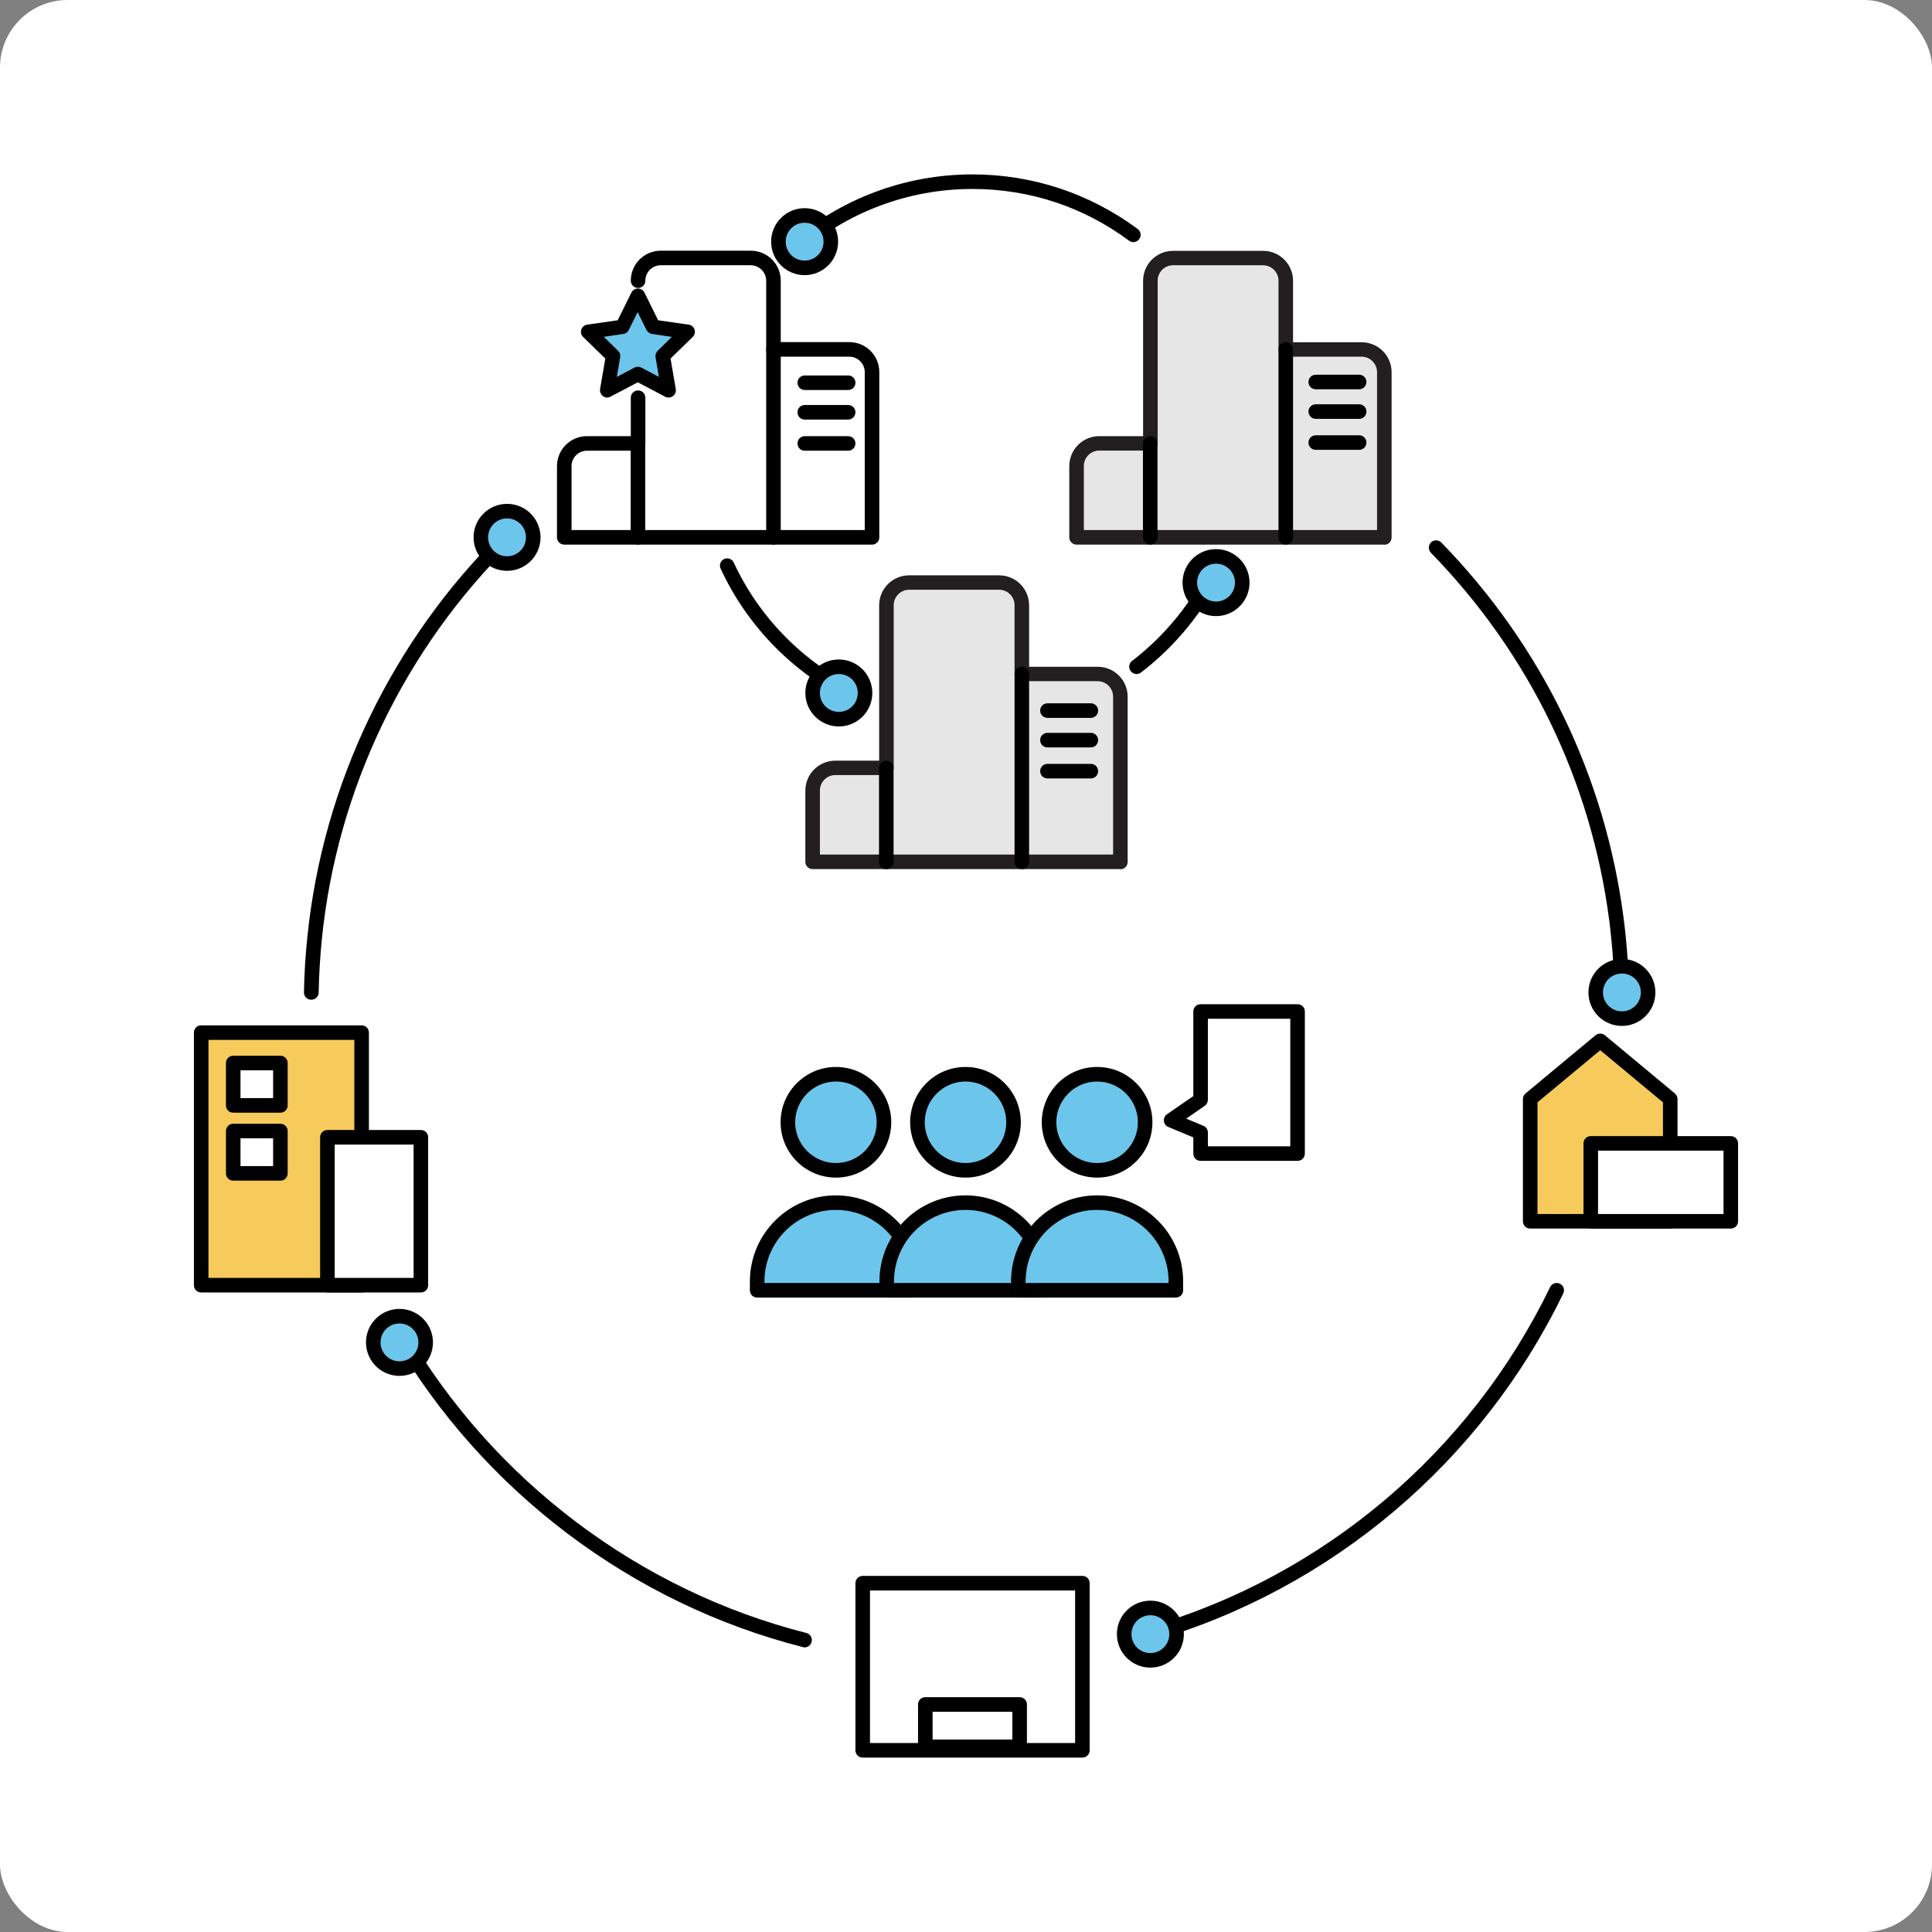 <?xml version="1.0" encoding="UTF-8"?><svg id="Layer_3" xmlns="http://www.w3.org/2000/svg" viewBox="0 0 132.71 132.71"><rect x="0" y="0" width="132.71" height="132.71" fill="#808080" stroke="none"/><defs><style>.cls-1{fill:#e6e6e6;}.cls-2{fill:#f6ca5b;}.cls-3{fill:#fff;}.cls-4{fill:#231f20;}.cls-5{fill:#6cc5eb;}</style></defs><rect class="cls-3" width="132.71" height="132.71" rx="4.64" ry="4.64"/><g><g><path class="cls-3" d="M58.7,47.75c-3.84-1.87-6.95-5.02-8.75-8.9"/><path d="M58.7,48.25c-.07,0-.15-.02-.22-.05-3.95-1.92-7.14-5.16-8.98-9.14-.12-.25,0-.55,.24-.66,.25-.12,.55,0,.66,.24,1.75,3.77,4.77,6.85,8.51,8.66,.25,.12,.35,.42,.23,.67-.09,.18-.26,.28-.45,.28Z"/></g><g><path class="cls-3" d="M83.53,39.09c-1.27,2.64-3.15,4.94-5.46,6.71"/><path d="M78.07,46.3c-.15,0-.3-.07-.4-.2-.17-.22-.13-.53,.09-.7,2.25-1.72,4.09-3.98,5.32-6.53,.12-.25,.42-.35,.67-.23,.25,.12,.35,.42,.23,.67-1.29,2.69-3.23,5.07-5.61,6.89-.09,.07-.2,.1-.3,.1Z"/></g><g><path class="cls-3" d="M54.54,17.11c3.27-2.88,7.56-4.62,12.26-4.62,4.14,0,7.97,1.36,11.06,3.65"/><path d="M54.54,17.61c-.14,0-.28-.06-.38-.17-.18-.21-.16-.52,.04-.71,3.48-3.06,7.95-4.75,12.59-4.75,4.13,0,8.05,1.3,11.36,3.75,.22,.17,.27,.48,.1,.7-.16,.22-.48,.27-.7,.1-3.13-2.33-6.85-3.55-10.76-3.55-4.4,0-8.63,1.6-11.93,4.5-.1,.08-.21,.12-.33,.12Z"/></g><g><g><path class="cls-1" d="M95.09,25.57v11.35h-21.14v-4.89c0-.86,.7-1.56,1.56-1.56h3.51v-11.17c0-.86,.7-1.56,1.56-1.56h6.18c.86,0,1.56,.7,1.56,1.56v4.72h5.21c.86,0,1.56,.69,1.56,1.56Z"/><path class="cls-4" d="M95.09,37.41h-21.14c-.28,0-.5-.22-.5-.5v-4.89c0-1.14,.92-2.06,2.06-2.06h3.01v-10.67c0-1.14,.92-2.06,2.06-2.06h6.18c1.14,0,2.06,.92,2.06,2.06v4.22h4.71c1.14,0,2.06,.92,2.06,2.06v11.35c0,.28-.22,.5-.5,.5Zm-20.64-1h20.14v-10.85c0-.58-.48-1.06-1.06-1.06h-5.21c-.28,0-.5-.22-.5-.5v-4.72c0-.58-.48-1.06-1.06-1.06h-6.18c-.59,0-1.06,.48-1.06,1.06v11.17c0,.28-.22,.5-.5,.5h-3.51c-.59,0-1.06,.48-1.06,1.06v4.39Z"/></g><path d="M79.01,37.41c-.28,0-.5-.22-.5-.5v-6.45c0-.28,.22-.5,.5-.5s.5,.22,.5,.5v6.45c0,.28-.22,.5-.5,.5Z"/><path d="M88.32,37.41c-.28,0-.5-.22-.5-.5v-12.91c0-.28,.22-.5,.5-.5s.5,.22,.5,.5v12.91c0,.28-.22,.5-.5,.5Z"/></g><g><g><path class="cls-3" d="M43.83,19.29c0-.86,.7-1.56,1.56-1.56h6.18c.86,0,1.56,.7,1.56,1.56v4.72h5.21c.86,0,1.56,.69,1.56,1.56v11.35h-21.14v-4.89c0-.86,.7-1.56,1.56-1.56h3.51v-3.14"/><path d="M59.9,37.41h-21.14c-.28,0-.5-.22-.5-.5v-4.89c0-1.14,.92-2.06,2.06-2.06h3.01v-2.64c0-.28,.22-.5,.5-.5s.5,.22,.5,.5v3.14c0,.28-.22,.5-.5,.5h-3.51c-.59,0-1.06,.48-1.06,1.06v4.39h20.14v-10.85c0-.58-.48-1.06-1.06-1.06h-5.21c-.28,0-.5-.22-.5-.5v-4.72c0-.58-.48-1.06-1.06-1.06h-6.18c-.59,0-1.06,.48-1.06,1.06,0,.28-.22,.5-.5,.5s-.5-.22-.5-.5c0-1.14,.92-2.06,2.06-2.06h6.18c1.14,0,2.06,.92,2.06,2.06v4.22h4.71c1.14,0,2.06,.92,2.06,2.06v11.35c0,.28-.22,.5-.5,.5Z"/></g><path d="M43.82,37.41c-.28,0-.5-.22-.5-.5v-6.45c0-.28,.22-.5,.5-.5s.5,.22,.5,.5v6.45c0,.28-.22,.5-.5,.5Z"/><path d="M53.13,37.41c-.28,0-.5-.22-.5-.5v-12.91c0-.28,.22-.5,.5-.5s.5,.22,.5,.5v12.91c0,.28-.22,.5-.5,.5Z"/><g><polygon class="cls-5" points="43.82 20.31 44.87 22.45 47.23 22.79 45.53 24.46 45.93 26.81 43.82 25.7 41.71 26.81 42.11 24.46 40.4 22.79 42.76 22.45 43.82 20.31"/><path d="M41.71,27.31c-.1,0-.21-.03-.29-.1-.15-.11-.23-.3-.2-.49l.36-2.09-1.52-1.48c-.14-.13-.19-.33-.13-.51,.06-.18,.22-.31,.4-.34l2.1-.3,.94-1.9c.08-.17,.26-.28,.45-.28h0c.19,0,.36,.11,.45,.28l.94,1.9,2.1,.3c.19,.03,.34,.16,.4,.34,.06,.18,0,.38-.13,.51l-1.52,1.48,.36,2.09c.03,.19-.04,.38-.2,.49-.15,.11-.36,.13-.53,.04l-1.88-.99-1.88,.99c-.07,.04-.15,.06-.23,.06Zm-.23-4.17l.98,.96c.12,.12,.17,.28,.14,.44l-.23,1.35,1.21-.64c.15-.08,.32-.08,.47,0l1.21,.64-.23-1.35c-.03-.16,.03-.33,.14-.44l.98-.96-1.36-.2c-.16-.02-.3-.13-.38-.27l-.61-1.23-.61,1.23c-.07,.15-.21,.25-.38,.27l-1.36,.2Z"/></g></g><path d="M58.26,26.79h-2.98c-.28,0-.5-.22-.5-.5s.22-.5,.5-.5h2.98c.28,0,.5,.22,.5,.5s-.22,.5-.5,.5Z"/><path d="M58.26,28.82h-2.98c-.28,0-.5-.22-.5-.5s.22-.5,.5-.5h2.98c.28,0,.5,.22,.5,.5s-.22,.5-.5,.5Z"/><path d="M58.26,30.96h-2.98c-.28,0-.5-.22-.5-.5s.22-.5,.5-.5h2.98c.28,0,.5,.22,.5,.5s-.22,.5-.5,.5Z"/><path d="M93.36,26.74h-2.98c-.28,0-.5-.22-.5-.5s.22-.5,.5-.5h2.98c.28,0,.5,.22,.5,.5s-.22,.5-.5,.5Z"/><path d="M93.36,28.77h-2.98c-.28,0-.5-.22-.5-.5s.22-.5,.5-.5h2.98c.28,0,.5,.22,.5,.5s-.22,.5-.5,.5Z"/><path d="M93.36,30.9h-2.98c-.28,0-.5-.22-.5-.5s.22-.5,.5-.5h2.98c.28,0,.5,.22,.5,.5s-.22,.5-.5,.5Z"/><g><g><g><path class="cls-1" d="M76.96,47.85v11.35h-21.14v-4.89c0-.86,.7-1.56,1.56-1.56h3.51v-11.17c0-.86,.7-1.56,1.56-1.56h6.18c.86,0,1.56,.7,1.56,1.56v4.72h5.21c.86,0,1.56,.69,1.56,1.56Z"/><path class="cls-4" d="M76.96,59.7h-21.14c-.28,0-.5-.22-.5-.5v-4.89c0-1.14,.92-2.06,2.06-2.06h3.01v-10.67c0-1.14,.92-2.06,2.06-2.06h6.18c1.14,0,2.06,.92,2.06,2.06v4.22h4.71c1.14,0,2.06,.92,2.06,2.06v11.35c0,.28-.22,.5-.5,.5Zm-20.64-1h20.14v-10.85c0-.58-.48-1.06-1.06-1.06h-5.21c-.28,0-.5-.22-.5-.5v-4.72c0-.59-.48-1.06-1.06-1.06h-6.18c-.59,0-1.06,.48-1.06,1.06v11.17c0,.28-.22,.5-.5,.5h-3.51c-.59,0-1.06,.48-1.06,1.06v4.39Z"/></g><path d="M60.88,59.7c-.28,0-.5-.22-.5-.5v-6.45c0-.28,.22-.5,.5-.5s.5,.22,.5,.5v6.45c0,.28-.22,.5-.5,.5Z"/><path d="M70.19,59.7c-.28,0-.5-.22-.5-.5v-12.91c0-.28,.22-.5,.5-.5s.5,.22,.5,.5v12.91c0,.28-.22,.5-.5,.5Z"/></g><path d="M74.93,49.31h-2.98c-.28,0-.5-.22-.5-.5s.22-.5,.5-.5h2.98c.28,0,.5,.22,.5,.5s-.22,.5-.5,.5Z"/><path d="M74.93,51.34h-2.98c-.28,0-.5-.22-.5-.5s.22-.5,.5-.5h2.98c.28,0,.5,.22,.5,.5s-.22,.5-.5,.5Z"/><path d="M74.93,53.47h-2.98c-.28,0-.5-.22-.5-.5s.22-.5,.5-.5h2.98c.28,0,.5,.22,.5,.5s-.22,.5-.5,.5Z"/></g><g><g><circle class="cls-5" cx="57.42" cy="77.1" r="3.3"/><path d="M57.42,80.89c-2.09,0-3.8-1.7-3.8-3.8s1.7-3.8,3.8-3.8,3.8,1.7,3.8,3.8-1.7,3.8-3.8,3.8Zm0-6.6c-1.54,0-2.8,1.26-2.8,2.8s1.26,2.8,2.8,2.8,2.8-1.25,2.8-2.8-1.25-2.8-2.8-2.8Z"/></g><g><path class="cls-5" d="M57.42,82.61h0c2.99,0,5.41,2.42,5.41,5.41v.61h-10.82v-.61c0-2.99,2.42-5.41,5.41-5.41Z"/><path d="M62.83,89.13h-10.82c-.28,0-.5-.22-.5-.5v-.61c0-3.26,2.65-5.91,5.91-5.91s5.91,2.65,5.91,5.91v.61c0,.28-.22,.5-.5,.5Zm-10.32-1h9.82v-.11c0-2.71-2.2-4.91-4.91-4.91s-4.91,2.2-4.91,4.91v.11Z"/></g></g><g><g><circle class="cls-5" cx="66.32" cy="77.1" r="3.3"/><path d="M66.32,80.89c-2.09,0-3.8-1.7-3.8-3.8s1.7-3.8,3.8-3.8,3.8,1.7,3.8,3.8-1.7,3.8-3.8,3.8Zm0-6.6c-1.54,0-2.8,1.26-2.8,2.8s1.26,2.8,2.8,2.8,2.8-1.25,2.8-2.8-1.26-2.8-2.8-2.8Z"/></g><g><path class="cls-5" d="M66.32,82.61h0c2.99,0,5.41,2.42,5.41,5.41v.61h-10.82v-.61c0-2.99,2.42-5.41,5.41-5.41Z"/><path d="M71.73,89.13h-10.82c-.28,0-.5-.22-.5-.5v-.61c0-3.26,2.65-5.91,5.91-5.91s5.91,2.65,5.91,5.91v.61c0,.28-.22,.5-.5,.5Zm-10.32-1h9.82v-.11c0-2.71-2.2-4.91-4.91-4.91s-4.91,2.2-4.91,4.91v.11Z"/></g></g><g><g><circle class="cls-5" cx="75.36" cy="77.1" r="3.3"/><path d="M75.36,80.89c-2.09,0-3.8-1.7-3.8-3.8s1.7-3.8,3.8-3.8,3.8,1.7,3.8,3.8-1.7,3.8-3.8,3.8Zm0-6.6c-1.54,0-2.8,1.26-2.8,2.8s1.26,2.8,2.8,2.8,2.8-1.25,2.8-2.8-1.26-2.8-2.8-2.8Z"/></g><g><path class="cls-5" d="M75.36,82.61h0c2.99,0,5.41,2.42,5.41,5.41v.61h-10.82v-.61c0-2.99,2.42-5.41,5.41-5.41Z"/><path d="M80.77,89.13h-10.82c-.28,0-.5-.22-.5-.5v-.61c0-3.26,2.65-5.91,5.91-5.91s5.91,2.65,5.91,5.91v.61c0,.28-.22,.5-.5,.5Zm-10.32-1h9.82v-.11c0-2.71-2.2-4.91-4.91-4.91s-4.91,2.2-4.91,4.91v.11Z"/></g></g><g><g><polygon class="cls-2" points="114.73 83.89 105.11 83.89 105.11 75.48 109.92 71.48 114.73 75.48 114.73 83.89"/><path d="M114.73,84.39h-9.62c-.28,0-.5-.22-.5-.5v-8.4c0-.15,.07-.29,.18-.38l4.81-4c.19-.15,.45-.15,.64,0l4.81,4c.11,.1,.18,.24,.18,.38v8.4c0,.28-.22,.5-.5,.5Zm-9.12-1h8.62v-7.67l-4.31-3.58-4.31,3.58v7.67Z"/></g><g><rect class="cls-3" x="109.27" y="78.54" width="9.62" height="5.35"/><path d="M118.89,84.39h-9.62c-.28,0-.5-.22-.5-.5v-5.35c0-.28,.22-.5,.5-.5h9.62c.28,0,.5,.22,.5,.5v5.35c0,.28-.22,.5-.5,.5Zm-9.12-1h8.62v-4.35h-8.62v4.35Z"/></g></g><g><g><rect class="cls-3" x="59.26" y="108.74" width="15.09" height="11.48"/><path d="M74.35,120.73h-15.09c-.28,0-.5-.22-.5-.5v-11.48c0-.28,.22-.5,.5-.5h15.09c.28,0,.5,.22,.5,.5v11.48c0,.28-.22,.5-.5,.5Zm-14.59-1h14.09v-10.48h-14.09v10.48Z"/></g><g><rect class="cls-3" x="63.56" y="117.08" width="6.48" height="2.91"/><path d="M70.04,120.49h-6.48c-.28,0-.5-.22-.5-.5v-2.91c0-.28,.22-.5,.5-.5h6.48c.28,0,.5,.22,.5,.5v2.91c0,.28-.22,.5-.5,.5Zm-5.98-1h5.48v-1.91h-5.48v1.91Z"/></g></g><g><g><rect class="cls-2" x="13.82" y="70.93" width="11.02" height="17.35"/><path d="M24.84,88.78H13.82c-.28,0-.5-.22-.5-.5v-17.35c0-.28,.22-.5,.5-.5h11.02c.28,0,.5,.22,.5,.5v17.35c0,.28-.22,.5-.5,.5Zm-10.52-1h10.02v-16.35H14.32v16.35Z"/></g><g><rect class="cls-3" x="22.49" y="78.12" width="6.42" height="10.16"/><path d="M28.91,88.78h-6.42c-.28,0-.5-.22-.5-.5v-10.16c0-.28,.22-.5,.5-.5h6.42c.28,0,.5,.22,.5,.5v10.16c0,.28-.22,.5-.5,.5Zm-5.92-1h5.42v-9.16h-5.42v9.16Z"/></g><g><rect class="cls-3" x="16.02" y="77.68" width="3.24" height="2.91"/><path d="M19.26,81.1h-3.24c-.28,0-.5-.22-.5-.5v-2.91c0-.28,.22-.5,.5-.5h3.24c.28,0,.5,.22,.5,.5v2.91c0,.28-.22,.5-.5,.5Zm-2.74-1h2.24v-1.91h-2.24v1.91Z"/></g><g><rect class="cls-3" x="16.02" y="73.02" width="3.24" height="2.91"/><path d="M19.26,76.43h-3.24c-.28,0-.5-.22-.5-.5v-2.91c0-.28,.22-.5,.5-.5h3.24c.28,0,.5,.22,.5,.5v2.91c0,.28-.22,.5-.5,.5Zm-2.74-1h2.24v-1.91h-2.24v1.91Z"/></g></g><path d="M21.37,68.67h0c-.28,0-.5-.23-.49-.51,.02-1.26,.1-2.53,.23-3.77,1.06-10.51,5.82-20.4,13.38-27.83,.2-.19,.51-.19,.71,0,.19,.2,.19,.51,0,.71-7.4,7.27-12.05,16.94-13.09,27.22-.12,1.22-.2,2.46-.22,3.69,0,.27-.23,.49-.5,.49Z"/><path d="M55.27,113.16s-.08,0-.12-.02c-11.76-2.99-22.01-10.74-28.14-21.27-.14-.24-.06-.54,.18-.68,.24-.14,.54-.06,.68,.18,5.99,10.3,16.02,17.88,27.52,20.8,.27,.07,.43,.34,.36,.61-.06,.23-.26,.38-.48,.38Z"/><path d="M79.02,112.75c-.22,0-.42-.14-.48-.36-.08-.26,.07-.54,.34-.62,12.05-3.51,22.11-12.03,27.6-23.36,.12-.25,.42-.35,.67-.23,.25,.12,.35,.42,.23,.67-5.61,11.58-15.9,20.29-28.22,23.88-.05,.01-.09,.02-.14,.02Z"/><path d="M111.41,69.53c-.28,0-.5-.22-.5-.5,0-1.94-.13-3.89-.37-5.8-1.25-9.58-5.48-18.31-12.25-25.26-.19-.2-.19-.51,0-.71,.2-.19,.52-.19,.71,0,6.92,7.11,11.26,16.04,12.53,25.83,.25,1.95,.38,3.95,.38,5.93,0,.28-.22,.5-.5,.5Z"/><g><circle class="cls-5" cx="34.83" cy="36.91" r="1.8"/><path d="M34.83,39.21c-1.27,0-2.3-1.03-2.3-2.3s1.03-2.3,2.3-2.3,2.3,1.03,2.3,2.3-1.03,2.3-2.3,2.3Zm0-3.6c-.72,0-1.3,.58-1.3,1.3s.58,1.3,1.3,1.3,1.3-.58,1.3-1.3-.58-1.3-1.3-1.3Z"/></g><g><circle class="cls-5" cx="111.41" cy="68.17" r="1.8"/><path d="M111.41,70.47c-1.27,0-2.3-1.03-2.3-2.3s1.03-2.3,2.3-2.3,2.3,1.03,2.3,2.3-1.03,2.3-2.3,2.3Zm0-3.6c-.72,0-1.3,.58-1.3,1.3s.58,1.3,1.3,1.3,1.3-.58,1.3-1.3-.58-1.3-1.3-1.3Z"/></g><g><circle class="cls-5" cx="79.02" cy="112.25" r="1.8"/><path d="M79.02,114.55c-1.27,0-2.3-1.03-2.3-2.3s1.03-2.3,2.3-2.3,2.3,1.03,2.3,2.3-1.03,2.3-2.3,2.3Zm0-3.6c-.72,0-1.3,.58-1.3,1.3s.58,1.3,1.3,1.3,1.3-.58,1.3-1.3-.58-1.3-1.3-1.3Z"/></g><g><circle class="cls-5" cx="27.44" cy="92.21" r="1.8"/><path d="M27.44,94.51c-1.27,0-2.3-1.03-2.3-2.3s1.03-2.3,2.3-2.3,2.3,1.03,2.3,2.3-1.03,2.3-2.3,2.3Zm0-3.6c-.72,0-1.3,.58-1.3,1.3s.58,1.3,1.3,1.3,1.3-.58,1.3-1.3-.58-1.3-1.3-1.3Z"/></g><g><circle class="cls-5" cx="57.62" cy="47.6" r="1.8"/><path d="M57.62,49.9c-1.27,0-2.3-1.03-2.3-2.3s1.03-2.3,2.3-2.3,2.3,1.03,2.3,2.3-1.03,2.3-2.3,2.3Zm0-3.6c-.72,0-1.3,.58-1.3,1.3s.58,1.3,1.3,1.3,1.3-.58,1.3-1.3-.58-1.3-1.3-1.3Z"/></g><g><circle class="cls-5" cx="83.53" cy="40.01" r="1.8"/><path d="M83.53,42.32c-1.27,0-2.3-1.03-2.3-2.3s1.03-2.3,2.3-2.3,2.3,1.03,2.3,2.3-1.03,2.3-2.3,2.3Zm0-3.6c-.72,0-1.3,.58-1.3,1.3s.58,1.3,1.3,1.3,1.3-.58,1.3-1.3-.58-1.3-1.3-1.3Z"/></g><g><circle class="cls-5" cx="55.27" cy="16.6" r="1.8"/><path d="M55.27,18.9c-1.27,0-2.3-1.03-2.3-2.3s1.03-2.3,2.3-2.3,2.3,1.03,2.3,2.3-1.03,2.3-2.3,2.3Zm0-3.6c-.72,0-1.3,.58-1.3,1.3s.58,1.3,1.3,1.3,1.3-.58,1.3-1.3-.58-1.3-1.3-1.3Z"/></g><g><polygon class="cls-3" points="89.13 79.24 82.47 79.24 82.47 77.8 80.44 76.95 82.47 75.56 82.47 69.48 89.13 69.48 89.13 79.24"/><path d="M89.13,79.74h-6.66c-.28,0-.5-.22-.5-.5v-1.11l-1.72-.72c-.17-.07-.29-.23-.3-.41-.02-.18,.06-.36,.21-.46l1.81-1.25v-5.81c0-.28,.22-.5,.5-.5h6.66c.28,0,.5,.22,.5,.5v9.76c0,.28-.22,.5-.5,.5Zm-6.16-1h5.66v-8.76h-5.66v5.57c0,.16-.08,.32-.22,.41l-1.27,.88,1.18,.49c.19,.08,.31,.26,.31,.46v.94Z"/></g></g></svg>